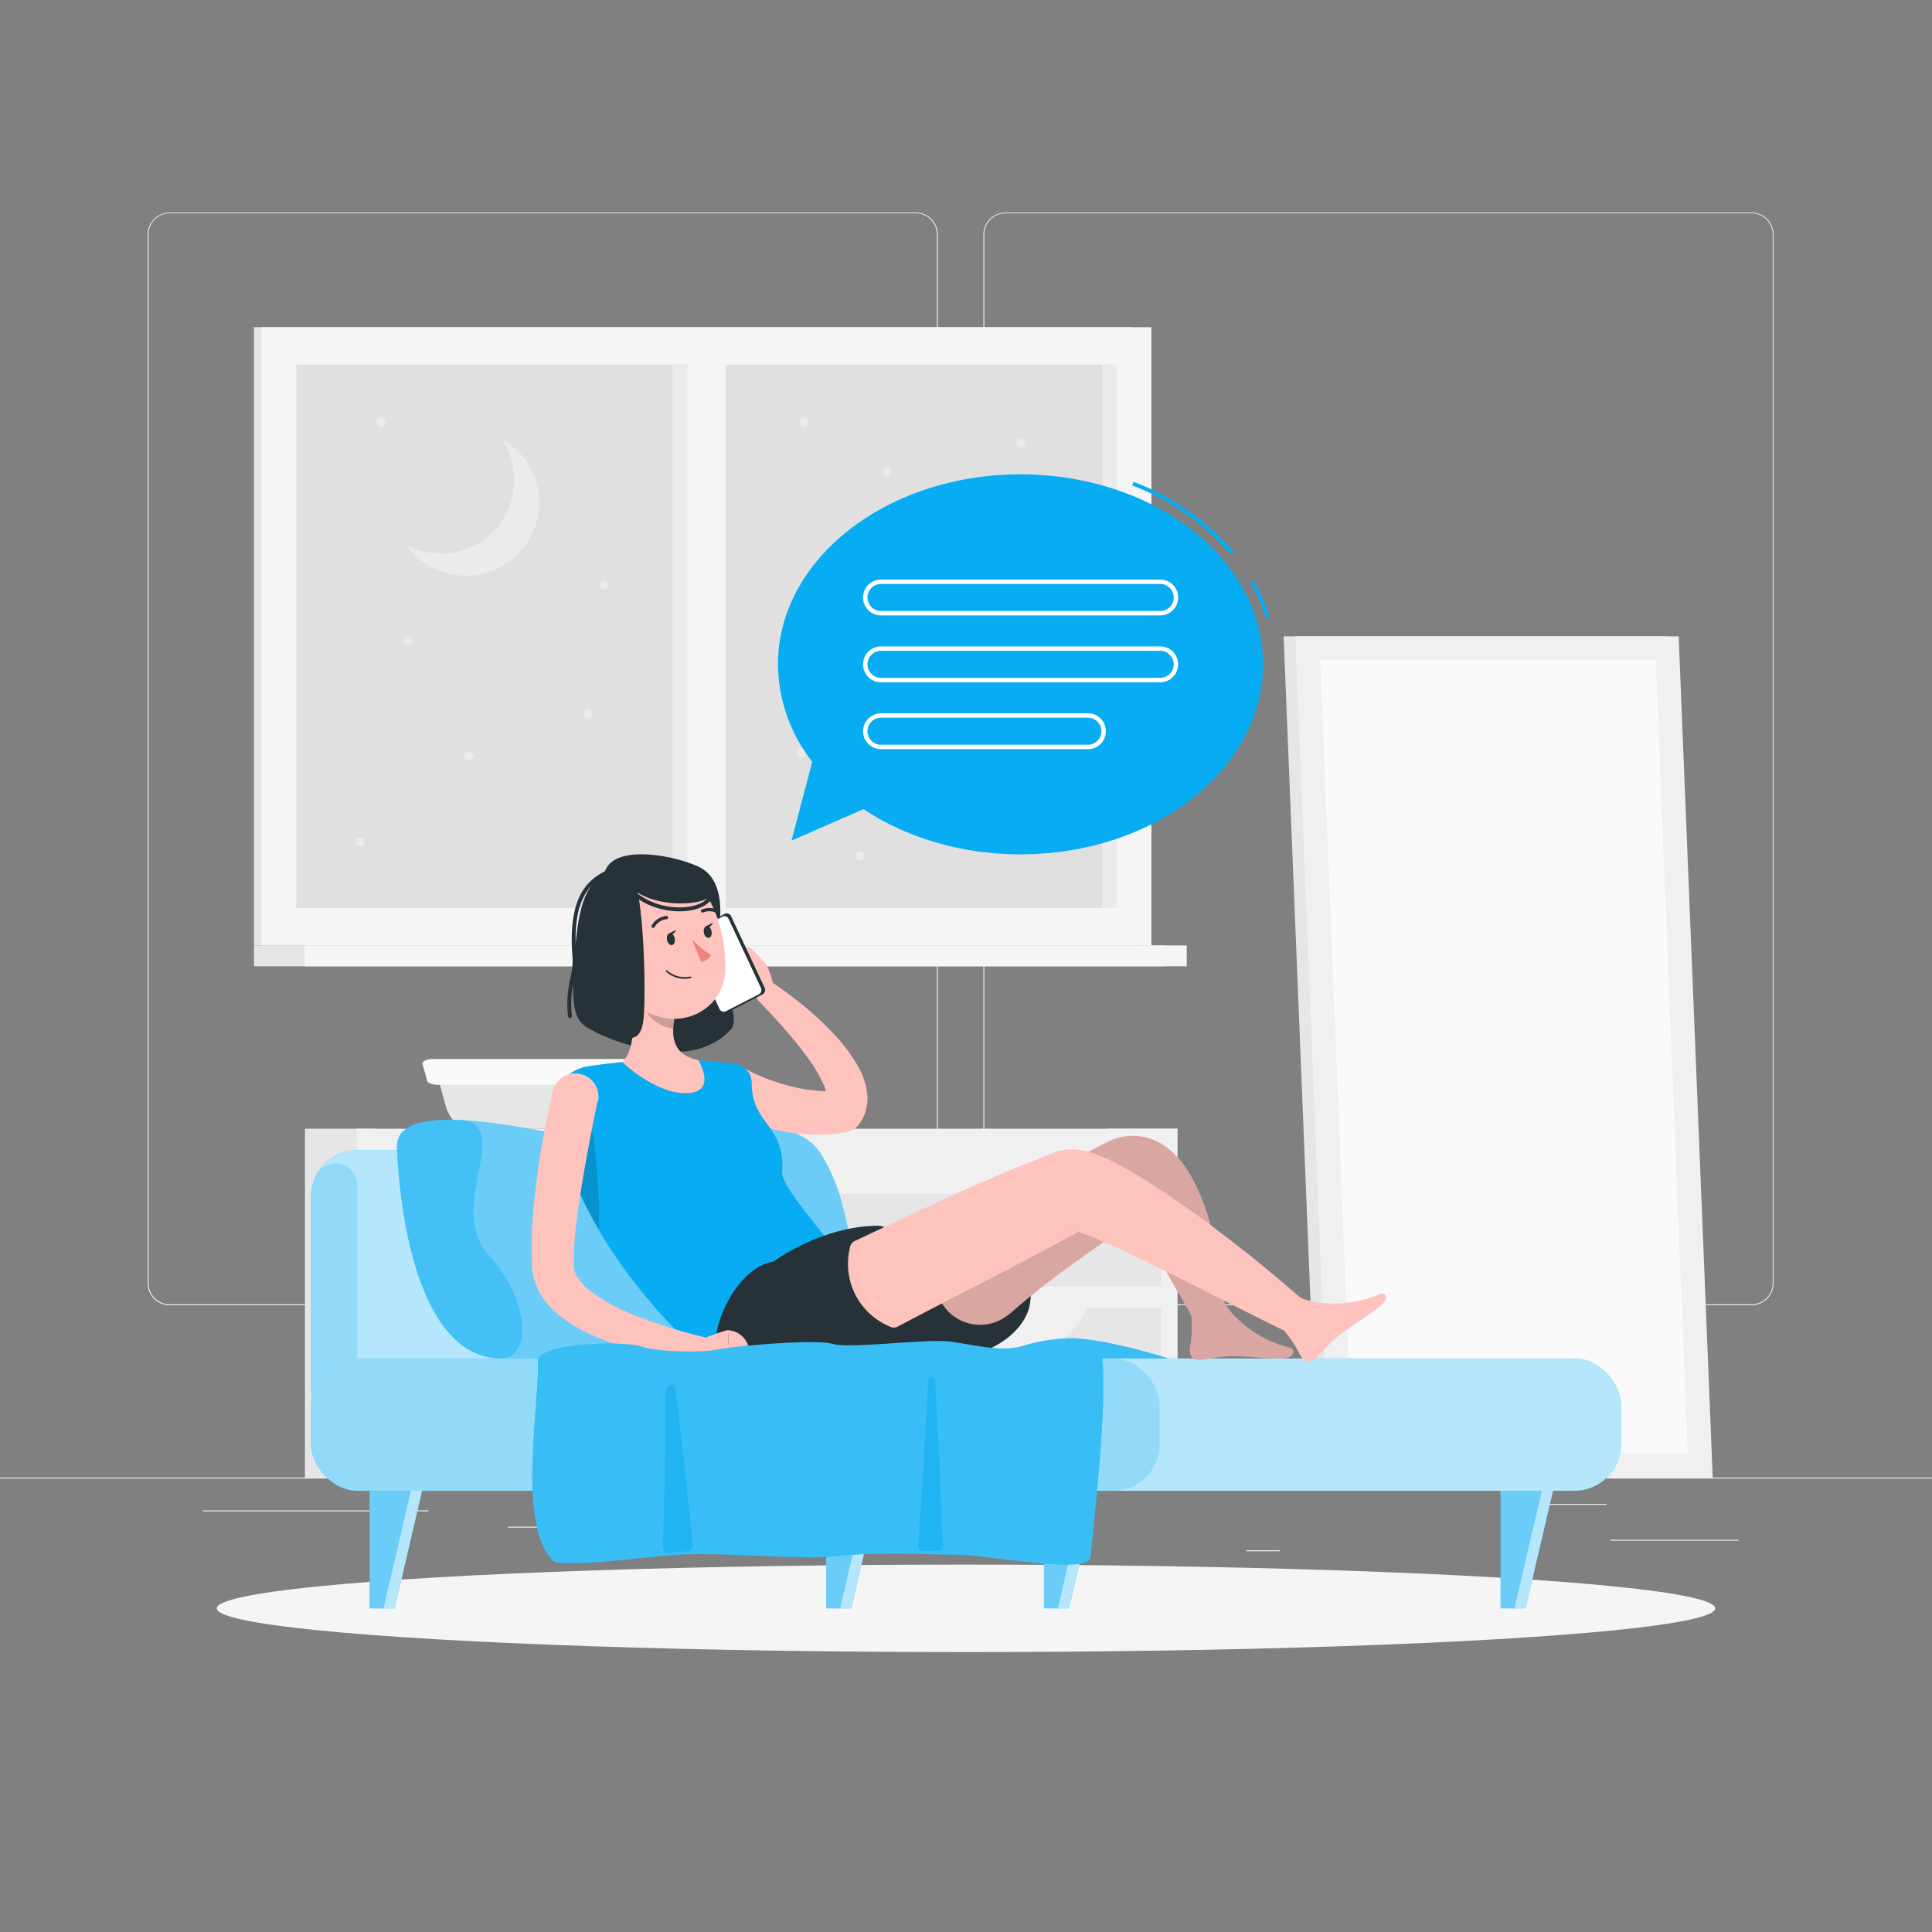 <svg xmlns="http://www.w3.org/2000/svg" viewBox="0 0 500 500"><rect x="0" y="0" width="500" height="500" fill="#808080" stroke="none"/><g id="freepik--background-complete--inject-87"><rect y="382.4" width="500" height="0.25" style="fill:#ebebeb"></rect><rect x="416.78" y="398.49" width="33.12" height="0.25" style="fill:#ebebeb"></rect><rect x="322.53" y="401.21" width="8.69" height="0.25" style="fill:#ebebeb"></rect><rect x="396.59" y="389.21" width="19.19" height="0.25" style="fill:#ebebeb"></rect><rect x="52.46" y="390.89" width="43.19" height="0.25" style="fill:#ebebeb"></rect><rect x="104.56" y="390.89" width="6.33" height="0.25" style="fill:#ebebeb"></rect><rect x="131.47" y="395.11" width="93.68" height="0.25" style="fill:#ebebeb"></rect><path d="M237,337.8H43.91a5.71,5.71,0,0,1-5.7-5.71V60.66A5.71,5.71,0,0,1,43.91,55H237a5.71,5.71,0,0,1,5.71,5.71V332.09A5.71,5.71,0,0,1,237,337.8ZM43.91,55.2a5.46,5.46,0,0,0-5.45,5.46V332.09a5.46,5.46,0,0,0,5.45,5.46H237a5.47,5.47,0,0,0,5.46-5.46V60.66A5.47,5.47,0,0,0,237,55.2Z" style="fill:#ebebeb"></path><path d="M453.31,337.8H260.21a5.72,5.72,0,0,1-5.71-5.71V60.66A5.72,5.72,0,0,1,260.21,55h193.1A5.71,5.71,0,0,1,459,60.66V332.09A5.71,5.71,0,0,1,453.31,337.8ZM260.21,55.2a5.47,5.47,0,0,0-5.46,5.46V332.09a5.47,5.47,0,0,0,5.46,5.46h193.1a5.47,5.47,0,0,0,5.46-5.46V60.66a5.47,5.47,0,0,0-5.46-5.46Z" style="fill:#ebebeb"></path><polygon points="440.21 382.4 341 382.4 332.2 164.68 431.41 164.68 440.21 382.4" style="fill:#e6e6e6"></polygon><polygon points="443.25 382.4 344.04 382.4 335.23 164.68 434.44 164.68 443.25 382.4" style="fill:#f0f0f0"></polygon><polygon points="349.98 376.21 341.68 170.87 428.5 170.87 436.8 376.21 349.98 376.21" style="fill:#fafafa"></polygon><rect x="65.72" y="84.68" width="227.26" height="160" style="fill:#e6e6e6"></rect><rect x="67.71" y="84.68" width="230.28" height="160" style="fill:#f5f5f5"></rect><rect x="65.72" y="244.68" width="235.97" height="5.39" style="fill:#e6e6e6"></rect><rect x="78.82" y="244.68" width="228.31" height="5.39" style="fill:#f5f5f5"></rect><rect x="112.55" y="58.53" width="140.61" height="212.3" transform="translate(347.53 -18.18) rotate(90)" style="fill:#e0e0e0"></rect><rect x="112.55" y="159.67" width="140.61" height="10.02" transform="translate(347.53 -18.18) rotate(90)" style="fill:#f5f5f5"></rect><rect x="216.81" y="162.78" width="140.61" height="3.79" transform="translate(451.79 -122.43) rotate(90)" style="fill:#ebebeb"></rect><rect x="105.65" y="162.78" width="140.61" height="3.79" transform="translate(340.63 -11.28) rotate(90)" style="fill:#ebebeb"></rect><path d="M139.54,130.14A19,19,0,0,1,105,140.92a18.73,18.73,0,0,0,9.15,2.35,19,19,0,0,0,15.62-29.73A18.93,18.93,0,0,1,139.54,130.14Z" style="fill:#ebebeb"></path><circle cx="229.56" cy="122.12" r="1.16" style="fill:#ebebeb"></circle><circle cx="213.35" cy="146.79" r="1.16" style="fill:#ebebeb"></circle><circle cx="98.54" cy="109.32" r="1.16" style="fill:#ebebeb"></circle><circle cx="265.37" cy="143.54" r="1.16" style="fill:#ebebeb"></circle><circle cx="207.97" cy="109.32" r="1.16" style="fill:#ebebeb"></circle><circle cx="228.4" cy="173.45" r="1.16" style="fill:#ebebeb"></circle><circle cx="264.21" cy="114.7" r="1.16" style="fill:#ebebeb"></circle><path d="M94.32,217.94a1.16,1.16,0,1,1-1.16-1.16A1.16,1.16,0,0,1,94.32,217.94Z" style="fill:#ebebeb"></path><path d="M208.57,194.78a1.16,1.16,0,1,1-1.16-1.16A1.16,1.16,0,0,1,208.57,194.78Z" style="fill:#ebebeb"></path><circle cx="259.43" cy="191.53" r="1.16" style="fill:#ebebeb"></circle><circle cx="152.23" cy="184.69" r="1.16" style="fill:#ebebeb"></circle><path d="M223.62,221.44a1.16,1.16,0,1,1-1.16-1.16A1.16,1.16,0,0,1,223.62,221.44Z" style="fill:#ebebeb"></path><circle cx="156.38" cy="151.43" r="1.16" style="fill:#ebebeb"></circle><circle cx="105.6" cy="165.84" r="1.16" style="fill:#ebebeb"></circle><circle cx="121.35" cy="195.69" r="1.16" style="fill:#ebebeb"></circle><rect x="286.59" y="292.11" width="18.11" height="90.29" style="fill:#e6e6e6"></rect><polygon points="299.27 382.4 304.7 382.4 304.7 371.52 293.58 371.52 299.27 382.4" style="fill:#f0f0f0"></polygon><rect x="78.92" y="292.11" width="18.11" height="90.29" style="fill:#e6e6e6"></rect><rect x="92.3" y="292.11" width="212.41" height="86.67" style="fill:#f0f0f0"></rect><polygon points="97.72 382.4 92.3 382.4 92.3 371.52 103.42 371.52 97.72 382.4" style="fill:#f0f0f0"></polygon><rect x="96.51" y="298.21" width="203.98" height="34.68" style="fill:#e6e6e6"></rect><path d="M268,309H132.68c-5.3,0-10.36-4.28-14-11.83H282C278.32,304.7,273.26,309,268,309Z" style="fill:#f0f0f0"></path><rect x="96.51" y="338.49" width="203.98" height="34.68" style="fill:#e6e6e6"></rect><path d="M268,349.27H132.68c-5.3,0-10.36-4.28-14-11.83H282C278.32,345,273.26,349.27,268,349.27Z" style="fill:#f0f0f0"></path><path d="M166.13,292.11H121a4.33,4.33,0,0,1-2.65-1.14,9.27,9.27,0,0,1-3-4.75l-2.63-9.64H174.4l-2.63,9.64a9.21,9.21,0,0,1-3,4.75A4.3,4.3,0,0,1,166.13,292.11Z" style="fill:#e6e6e6"></path><path d="M173.77,280.75H113.4c-1.45,0-2.66-.44-2.83-1l-1.23-4.41c-.19-.67,1.13-1.27,2.82-1.27H175c1.7,0,3,.6,2.83,1.27l-1.24,4.41C176.43,280.31,175.22,280.75,173.77,280.75Z" style="fill:#fafafa"></path></g><g id="freepik--Shadow--inject-87"><ellipse id="freepik--path--inject-87" cx="250" cy="416.24" rx="193.89" ry="11.32" style="fill:#f5f5f5"></ellipse></g><g id="freepik--Bed--inject-87"><rect x="80.51" y="297.63" width="129.49" height="74.01" rx="12" style="fill:#08ACF2"></rect><rect x="80.51" y="297.63" width="129.49" height="74.01" rx="12" style="fill:#fff;opacity:0.7"></rect><path d="M80.51,309.62v50a12,12,0,0,0,12,12V306.7A5.64,5.64,0,0,0,81.92,304,11.89,11.89,0,0,0,80.51,309.62Z" style="fill:#08ACF2;opacity:0.2"></path><rect x="80.51" y="351.57" width="338.97" height="34.24" rx="12" style="fill:#08ACF2"></rect><rect x="80.51" y="351.57" width="338.97" height="34.24" rx="12" style="fill:#fff;opacity:0.7"></rect><rect x="80.51" y="351.57" width="219.57" height="34.24" rx="12" style="fill:#08ACF2;opacity:0.2"></rect><polygon points="273.08 416.24 276.66 416.24 283.75 385.81 273.08 385.81 273.08 416.24" style="fill:#08ACF2"></polygon><polygon points="273.08 416.24 276.66 416.24 283.75 385.81 273.08 385.81 273.08 416.24" style="fill:#fff;opacity:0.7"></polygon><polygon points="270.17 416.24 273.75 416.24 280.83 385.81 270.17 385.81 270.17 416.24" style="fill:#08ACF2"></polygon><polygon points="270.17 416.24 273.75 416.24 280.83 385.81 270.17 385.81 270.17 416.24" style="fill:#fff;opacity:0.4"></polygon><polygon points="391.25 416.24 394.83 416.24 401.92 385.81 391.25 385.81 391.25 416.24" style="fill:#08ACF2"></polygon><polygon points="391.25 416.24 394.83 416.24 401.92 385.81 391.25 385.81 391.25 416.24" style="fill:#fff;opacity:0.7"></polygon><polygon points="388.34 416.24 391.92 416.24 399 385.81 388.34 385.81 388.34 416.24" style="fill:#08ACF2"></polygon><polygon points="388.34 416.24 391.92 416.24 399 385.81 388.34 385.81 388.34 416.24" style="fill:#fff;opacity:0.4"></polygon><polygon points="98.57 416.24 102.15 416.24 109.24 385.81 98.57 385.81 98.57 416.24" style="fill:#08ACF2"></polygon><polygon points="98.57 416.24 102.15 416.24 109.24 385.81 98.57 385.81 98.57 416.24" style="fill:#fff;opacity:0.7"></polygon><polygon points="95.65 416.24 99.23 416.24 106.32 385.81 95.65 385.81 95.65 416.24" style="fill:#08ACF2"></polygon><polygon points="95.65 416.24 99.23 416.24 106.32 385.81 95.65 385.81 95.65 416.24" style="fill:#fff;opacity:0.4"></polygon><polygon points="216.74 416.24 220.32 416.24 227.41 385.81 216.74 385.81 216.74 416.24" style="fill:#08ACF2"></polygon><polygon points="216.74 416.24 220.32 416.24 227.41 385.81 216.74 385.81 216.74 416.24" style="fill:#fff;opacity:0.7"></polygon><polygon points="213.82 416.24 217.4 416.24 224.49 385.81 213.82 385.81 213.82 416.24" style="fill:#08ACF2"></polygon><polygon points="213.82 416.24 217.4 416.24 224.49 385.81 213.82 385.81 213.82 416.24" style="fill:#fff;opacity:0.4"></polygon><path d="M129.83,351.57c-21.55,0-26.41-37.64-27.09-54.51s54.87,1.09,64.65,0,36.75-12.25,45.26,1.9,4.74,23.43,13,31.86,15.56,14,8.67,20.75Z" style="fill:#08ACF2"></path><path d="M129.83,351.57c-21.55,0-26.41-37.64-27.09-54.51s54.87,1.09,64.65,0,36.75-12.25,45.26,1.9,4.74,23.43,13,31.86,15.56,14,8.67,20.75Z" style="fill:#fff;opacity:0.4"></path><path d="M129.83,351.57c-21.55,0-26.41-37.64-27.09-54.51-.26-6.33,7.39-7.76,17.58-7.13,12,2.86-4.84,22.81,6.18,34.86C136.4,335.61,138.32,350.76,129.83,351.57Z" style="fill:#08ACF2;opacity:0.4"></path></g><g id="freepik--Character--inject-87"><path d="M156.33,226.46c-6.39,3-7.25,13.58-7.91,25.83s2.1,12.84,5.47,14.71a49.87,49.87,0,0,0,18.43,5.11c9.25.89,14.82-3.27,17-5.91,2.66-3.2-4.88-18.22-3.66-23.78s1.78-15-4.88-18.11C174,221.13,157.67,218.22,156.33,226.46Z" style="fill:#263238"></path><path d="M147.5,263.5a.51.51,0,0,1-.5-.44,29.3,29.3,0,0,1,.64-10,18.49,18.49,0,0,0,.54-5.14c-1.53-18.13,5.52-21.24,10.67-23.5l.11-.06a.51.51,0,0,1,.66.26.5.5,0,0,1-.25.66l-.12.05c-5.14,2.27-11.54,5.09-10.07,22.51a19.16,19.16,0,0,1-.56,5.42,28.11,28.11,0,0,0-.62,9.65.51.51,0,0,1-.44.56Z" style="fill:#263238"></path><path d="M192.52,276.41l.55.3.7.36c.47.23.95.48,1.45.71,1,.47,2,.9,3,1.3a54.41,54.41,0,0,0,6.26,2,39.94,39.94,0,0,0,12.77,1.26l-3.57,2.06s.07,0,.12-.09a1.39,1.39,0,0,0,.11-.65,8.55,8.55,0,0,0-.78-3,38.37,38.37,0,0,0-4.42-7.36c-1.8-2.47-3.81-4.88-5.89-7.26s-4.29-4.72-6.45-7l-.06-.06a3,3,0,0,1,3.79-4.56c1.46,1,2.79,1.92,4.13,2.94s2.66,2,4,3.13a84.31,84.31,0,0,1,7.46,7,43.07,43.07,0,0,1,6.53,8.76,18.89,18.89,0,0,1,2.15,6.25,11.85,11.85,0,0,1-.13,4.21,11,11,0,0,1-1.94,4.29,5.17,5.17,0,0,1-3.3,2l-.28.05a41.83,41.83,0,0,1-8.5.59,47.62,47.62,0,0,1-8.36-1,52.25,52.25,0,0,1-8-2.36c-1.29-.5-2.56-1.05-3.82-1.65-.63-.3-1.26-.61-1.89-.95l-.94-.53c-.34-.19-.59-.34-1.06-.63a6,6,0,0,1,6-10.37Z" style="fill:#ffc3bd"></path><path d="M197.57,259.45l-6.12-4.22,6.88-5.6a23.88,23.88,0,0,1,2.27,8.49Z" style="fill:#ffc3bd"></path><path d="M189,249.65l2.42-3.6a2.15,2.15,0,0,1,3.37-.27l3.59,3.85-6.88,5.6-2.4-3A2.15,2.15,0,0,1,189,249.65Z" style="fill:#ffc3bd"></path><path d="M197.34,257.35l-8.91,4.57a1.22,1.22,0,0,1-1.65-.63l-8.66-18.47a1.33,1.33,0,0,1,.53-1.75l8.91-4.57a1.23,1.23,0,0,1,1.65.63l8.66,18.47A1.33,1.33,0,0,1,197.34,257.35Z" style="fill:#263238"></path><path d="M196.4,257.32l-8.59,4.41a1.19,1.19,0,0,1-1.59-.61l-8.35-17.81a1.28,1.28,0,0,1,.52-1.68l8.59-4.41a1.18,1.18,0,0,1,1.59.61l8.34,17.8A1.28,1.28,0,0,1,196.4,257.32Z" style="fill:#fff"></path><path d="M152,276a10.09,10.09,0,0,0-8.44,11.36c2.64,18.3,13.15,36.75,27.28,52.5,5.18,5.77,11.31,11.81,14.92,11.81,24.53,0,23.45-2.82,31.79-17.56a8.75,8.75,0,0,0-.52-9.46c-5.65-7.77-14.87-17.77-14.61-21.32.92-12.11-7.85-12.23-7.87-23a5,5,0,0,0-4.23-5c-2.62-.35-6-.73-9.64-1a135.9,135.9,0,0,0-19.64.53C157.9,275.14,154.77,275.56,152,276Z" style="fill:#08ACF2"></path><path d="M152.63,288.07l-7.81,5.67A91.29,91.29,0,0,0,155,318.27C155.51,304.34,152.63,288.07,152.63,288.07Z" style="opacity:0.15"></path><path d="M213.25,320.68s27.68-3.46,42.5-3.46c7.78,1.16,12.22,11.83,10.78,20.33-1.11,6.67-9.74,14.12-23.17,14.12-8.16,0-34.3.12-42.19.12C193.83,351.79,201.32,322.57,213.25,320.68Z" style="fill:#263238"></path><path d="M308.12,347.83a31.34,31.34,0,0,0,.12-8.19c-.44-1.9,2-3.66,3.62-4.05,1.84-.23,4.33-1.38,4.91,1.11.43,1.88,6.79,9.64,17.11,12.09,1.44.34,1.29,2.63-2.09,2.78s-10.53-.73-13-.62c-4.08.19-6.12.91-8.54,1C308,352,307.61,349.87,308.12,347.83Z" style="fill:#ffc3bd"></path><path d="M245.26,323.39a14.38,14.38,0,0,1,1.21-1.1l1.2-1,2.37-1.87,4.76-3.63c3.18-2.4,6.38-4.74,9.64-7a166.34,166.34,0,0,1,20.43-12.4l1.34-.68A15.17,15.17,0,0,1,291,294.1a14.18,14.18,0,0,1,5.26.17,14.77,14.77,0,0,1,4,1.55,17.71,17.71,0,0,1,4.56,3.75,23.87,23.87,0,0,1,2.58,3.44,41.53,41.53,0,0,1,3.23,6.31c.86,2,1.54,4,2.17,6a97.77,97.77,0,0,1,2.82,11.88,93.23,93.23,0,0,1,1.36,12,4.3,4.3,0,0,1-8,2.36l-.07-.12c-3.84-6.55-7.42-13.31-11.23-19.32-.94-1.5-1.92-2.93-2.87-4.27a29.74,29.74,0,0,0-2.84-3.41,6.47,6.47,0,0,0-1.12-.93c-.26-.15-.45-.12,0,.26a4.16,4.16,0,0,0,1.32.56,6.31,6.31,0,0,0,2.41.13,6.38,6.38,0,0,0,2.09-.64l-1.13.78c-6,4.12-12.08,8.27-18,12.57-3,2.16-5.93,4.36-8.8,6.64-1.44,1.14-2.86,2.29-4.25,3.47l-2.07,1.77a24.05,24.05,0,0,1-2,1.64l-.57.36a11.54,11.54,0,0,1-14.58-17.67Z" style="fill:#ffc3bd"></path><path d="M333.88,348.79c-10.17-2.41-16.48-10-17.08-12-.24-3.23-.67-6.37-1.21-9.56a97.77,97.77,0,0,0-2.82-11.88c-.63-2-1.31-4-2.17-6a41.53,41.53,0,0,0-3.23-6.31,23.87,23.87,0,0,0-2.58-3.44,17.71,17.71,0,0,0-4.56-3.75,14.77,14.77,0,0,0-4-1.55,14.18,14.18,0,0,0-5.26-.17,15.17,15.17,0,0,0-4.76,1.63l-1.34.68a166.34,166.34,0,0,0-20.43,12.4c-3.26,2.28-6.46,4.62-9.64,7L250,319.46l-2.37,1.87-1.2,1a14.38,14.38,0,0,0-1.21,1.1,11.54,11.54,0,0,0,14.58,17.67l.57-.36a24.05,24.05,0,0,0,2-1.64l2.07-1.77c1.39-1.18,2.81-2.33,4.25-3.47,2.87-2.28,5.82-4.48,8.8-6.64,5.25-3.79,10.58-7.46,15.9-11.1.46.56.92,1.16,1.38,1.78,1,1.34,1.93,2.77,2.87,4.27,3.64,5.74,7.08,12.17,10.73,18.45a34.51,34.51,0,0,1-.26,7.25c-.51,2-.13,4.13,2.1,4.08,2.42-.05,4.46-.77,8.54-1,2.5-.11,9.56.78,13,.62S335.32,349.13,333.88,348.79Zm-43.06-35.27a5.56,5.56,0,0,1,.85.67,4.66,4.66,0,0,1-.82-.41C290.37,313.4,290.56,313.37,290.82,313.52Z" style="opacity:0.15"></path><path d="M336,349.72a30.63,30.63,0,0,0-4.81-6.61c-1.49-1.26-.6-4.15.45-5.44,1.32-1.3,2.62-3.73,4.57-2.09,1.48,1.25,11.19,3.6,20.87-.69,1.35-.59,2.76.93.16,3.1s-9,6.18-10.89,7.79c-3.13,2.62-4.33,4.43-6.22,5.94S336.82,351.67,336,349.72Z" style="fill:#ffc3bd"></path><path d="M200.17,326.5s12.42-9.28,27.23-9.28c7.78,1.16,12.23,11.83,10.78,20.33-1.11,6.67-9.74,14.12-23.16,14.12-8.17,0-19,.12-26.85.12C180.83,351.79,188.24,328.39,200.17,326.5Z" style="fill:#263238"></path><path d="M220,322.73a2.18,2.18,0,0,1,1.43-1.65l1.81-.86,3.62-1.71,7.24-3.41,14.54-6.7c4.88-2.18,9.79-4.31,14.75-6.34,2.49-1,5-2,7.49-3l.94-.36.47-.18a12.12,12.12,0,0,1,3.19-.94,13.43,13.43,0,0,1,3.7,0,18.06,18.06,0,0,1,2.17.41,24.77,24.77,0,0,1,3,1c.86.33,1.63.66,2.37,1,2.92,1.38,5.39,2.8,7.84,4.26s4.74,3,7,4.49c4.54,3.09,9,6.19,13.26,9.47,8.62,6.5,16.93,13.25,24.92,20.54a4.23,4.23,0,0,1-4.68,6.93l0,0c-9.58-4.62-19-9.48-28.44-14.22-4.72-2.32-9.36-4.73-14.05-6.9-2.33-1.1-4.64-2.19-6.93-3.17a69.58,69.58,0,0,0-6.54-2.57c-.49-.16-1-.3-1.36-.4a3.37,3.37,0,0,0-.82-.13s0,0,.21.08a5.25,5.25,0,0,0,1.71,0,8.14,8.14,0,0,0,2.24-.66l-.43.24-.86.47-6.95,3.75c-4.64,2.5-9.31,5-14,7.39l-14.08,7.26-7,3.65-3.51,1.83-1.75.92a2.09,2.09,0,0,1-2.13.13l-.49-.22A17.56,17.56,0,0,1,220,322.73Z" style="fill:#ffc3bd"></path><path d="M154.59,285.25c-1.49,7.26-2.92,14.72-4.12,22.05-.58,3.67-1.14,7.35-1.52,11-.16,1.8-.34,3.61-.42,5.35-.07.9-.07,1.74-.07,2.58v1.21q0,.34.06.69a6.87,6.87,0,0,0,1.32,3,15.87,15.87,0,0,0,3.06,3.08,42.56,42.56,0,0,0,8.85,5.14A99.64,99.64,0,0,0,172,343.16c3.49,1.17,7.15,2.15,10.68,3l.13,0a3,3,0,0,1-.93,5.86,95.38,95.38,0,0,1-23.36-4.46,48.63,48.63,0,0,1-11.42-5.38,26.36,26.36,0,0,1-5.33-4.66,16.4,16.4,0,0,1-4.08-9.34c0-.19,0-.33,0-.46l0-.39,0-.8c-.07-1.07-.12-2.13-.11-3.14,0-2.07.05-4.07.15-6.08.23-4,.64-7.89,1.14-11.77,1-7.77,2.4-15.32,4.15-23a6,6,0,0,1,11.73,2.54Z" style="fill:#ffc3bd"></path><path d="M162.41,252.73c1.4,6.29,3,17.84-1.36,22.17,0,0,8.56,8.23,16.68,8s3-8.53,3-8.53c-7.1-1.49-7.06-6.72-6-11.67Z" style="fill:#ffc3bd"></path><path d="M167.43,256.8l7.3,5.9a20.39,20.39,0,0,0-.51,3.5c-2.7-.32-6.82-2.62-7.18-5.43A11.41,11.41,0,0,1,167.43,256.8Z" style="opacity:0.2"></path><path d="M156,242c2.66,10.23,3.57,14.62,9.84,18.91,9.43,6.46,21.42.95,21.87-9.87.4-9.74-4-24.84-15-27A14.42,14.42,0,0,0,156,242Z" style="fill:#ffc3bd"></path><path d="M155.57,251.36A7.71,7.71,0,0,0,160.2,255c2.62.72,3.91-1.63,3.17-4.08-.66-2.22-2.83-5.26-5.44-4.89S154.36,249.16,155.57,251.36Z" style="fill:#ffc3bd"></path><path d="M161.89,225.28c4.89-1.75,5.33,32.23,4.67,38.36s-3.5,5.75-8.89,3.42-6.34-6.95-5.67-15.56S153.67,228.22,161.89,225.28Z" style="fill:#263238"></path><path d="M161.05,226.78c4.81,9.68,24.38,7.5,22.53,4.39s-6-7.17-10.49-7.73S162.61,223.34,161.05,226.78Z" style="fill:#263238"></path><path d="M175.89,235.84c-5.84,0-12.9-2.71-15.3-8.88a.5.5,0,1,1,.93-.36c2.23,5.72,9.3,8.47,15.1,8.22,3.73-.15,6.41-1.48,7-3.46a.5.5,0,0,1,1,.28c-.71,2.4-3.74,4-7.91,4.18Z" style="fill:#263238"></path><path d="M172.62,243.26c.17.84.75,1.43,1.3,1.33s.86-.88.7-1.73-.75-1.43-1.3-1.33S172.46,242.41,172.62,243.26Z" style="fill:#263238"></path><path d="M182.16,241.39c.16.84.74,1.44,1.29,1.33s.87-.88.7-1.72-.74-1.44-1.3-1.33S182,240.55,182.16,241.39Z" style="fill:#263238"></path><path d="M182.62,239.76l1.91-1S183.8,240.57,182.62,239.76Z" style="fill:#263238"></path><path d="M179,243a24.12,24.12,0,0,0,5.05,4.18,3.71,3.71,0,0,1-2.56,1.77Z" style="fill:#ed847e"></path><path d="M178.78,253.13a.21.21,0,0,0-.1-.4,6.89,6.89,0,0,1-6-1.56.22.22,0,0,0-.3,0,.21.21,0,0,0,0,.29,7.17,7.17,0,0,0,6.38,1.68Z" style="fill:#263238"></path><path d="M169.15,240.12a.43.43,0,0,0,.24-.18,4.09,4.09,0,0,1,3.11-2.05.44.44,0,0,0,.41-.44.42.42,0,0,0-.44-.4,4.9,4.9,0,0,0-3.8,2.45.42.42,0,0,0,.14.58A.45.45,0,0,0,169.15,240.12Z" style="fill:#263238"></path><path d="M186,236.44a.43.43,0,0,0,.25-.19.42.42,0,0,0-.17-.57,4.85,4.85,0,0,0-4.51-.26.42.42,0,0,0,.38.74,4.09,4.09,0,0,1,3.72.25A.39.39,0,0,0,186,236.44Z" style="fill:#263238"></path><path d="M173.09,241.63l1.91-1S174.27,242.43,173.09,241.63Z" style="fill:#263238"></path><path d="M179.43,351.78l9.39,1.3-.43-8.86s-7,1.79-10,4.41Z" style="fill:#ffc3bd"></path><path d="M194.1,351.34l-.21-1.88a5.84,5.84,0,0,0-4.77-5.11l-.73-.13.43,8.86,4-.24A1.36,1.36,0,0,0,194.1,351.34Z" style="fill:#ffc3bd"></path></g><g id="freepik--Blanket--inject-87"><path d="M302.42,351.57s-12.7-4.11-22.21-5.05a22.06,22.06,0,0,0-3.11-.18h-.35l-.48,0a47.71,47.71,0,0,0-11.69,2c-5.57,1.71-12.92-.46-19.11-1.16s-25.6,1.95-30,.61-26.14.66-29.82,1.46-14.69.77-19.61-.77-26.95-1-26.82,3.85c.33,11.85-5.34,41.7,3.71,51.48,1.86,2,19.29-.3,30.89-1.33s33.5,1.37,43.2.23,24.34-.34,31.23-.34,33.63,5.36,34,.57c.31-4.07,4.44-39.35,3-51.38Z" style="fill:#08ACF2"></path><path d="M302.42,351.57s-12.7-4.11-22.21-5.05a22.06,22.06,0,0,0-3.11-.18h-.35l-.48,0a47.71,47.71,0,0,0-11.69,2c-5.57,1.71-12.92-.46-19.11-1.16s-25.6,1.95-30,.61-26.14.66-29.82,1.46-14.69.77-19.61-.77-26.95-1-26.82,3.85c.33,11.85-5.34,41.7,3.71,51.48,1.86,2,19.29-.3,30.89-1.33s33.5,1.37,43.2.23,24.34-.34,31.23-.34,33.63,5.36,34,.57c.31-4.07,4.44-39.35,3-51.38Z" style="fill:#fff;opacity:0.2"></path><path d="M171.56,399.75c.2-6,.71-22.78.73-39.19,0-2.48,2.28-2.84,2.6-.4,2,15.85,3.75,32.93,4.34,38.92.12,1.2-.45,2.29-1.22,2.37l-5.07.47C172.17,402,171.52,401,171.56,399.75Z" style="fill:#08ACF2;opacity:0.5"></path><path d="M237.63,399.7c.41-5.57,1.75-24.29,2.54-42,.08-1.81,1.77-1.85,1.88,0,1,17.26,1.7,36.6,1.88,42.13,0,.85-.4,1.55-.94,1.55h-4.42C238,401.36,237.57,400.59,237.63,399.7Z" style="fill:#08ACF2;opacity:0.5"></path></g><g id="freepik--bubble-speech--inject-87"><path d="M327.64,160.09a44.16,44.16,0,0,0-4-9.29l.87-.49a44.67,44.67,0,0,1,4.07,9.5Z" style="fill:#08ACF2"></path><path d="M318.6,143.53A63.3,63.3,0,0,0,293,125.63l.37-.93a64.35,64.35,0,0,1,26,18.19Z" style="fill:#08ACF2"></path><path d="M264.11,122.76c-34.67,0-62.77,22-62.77,49.17a41.33,41.33,0,0,0,8.87,25.2l-5.38,20.43,18.65-8.16c11,7.29,25.13,11.7,40.63,11.7,34.66,0,62.76-22,62.76-49.17S298.77,122.76,264.11,122.76Z" style="fill:#08ACF2"></path><path d="M300.24,159.27H228a4.64,4.64,0,1,1,0-9.28h72.26a4.64,4.64,0,0,1,0,9.28ZM228,151.13a3.5,3.5,0,0,0,0,7h72.26a3.5,3.5,0,0,0,0-7Z" style="fill:#fff"></path><path d="M300.24,176.57H228a4.64,4.64,0,0,1,0-9.28h72.26a4.64,4.64,0,0,1,0,9.28ZM228,168.43a3.5,3.5,0,1,0,0,7h72.26a3.5,3.5,0,0,0,0-7Z" style="fill:#fff"></path><path d="M281.53,193.88H228a4.64,4.64,0,0,1,0-9.28h53.55a4.64,4.64,0,1,1,0,9.28ZM228,185.74a3.5,3.5,0,0,0,0,7h53.55a3.5,3.5,0,0,0,0-7Z" style="fill:#fff"></path></g></svg>